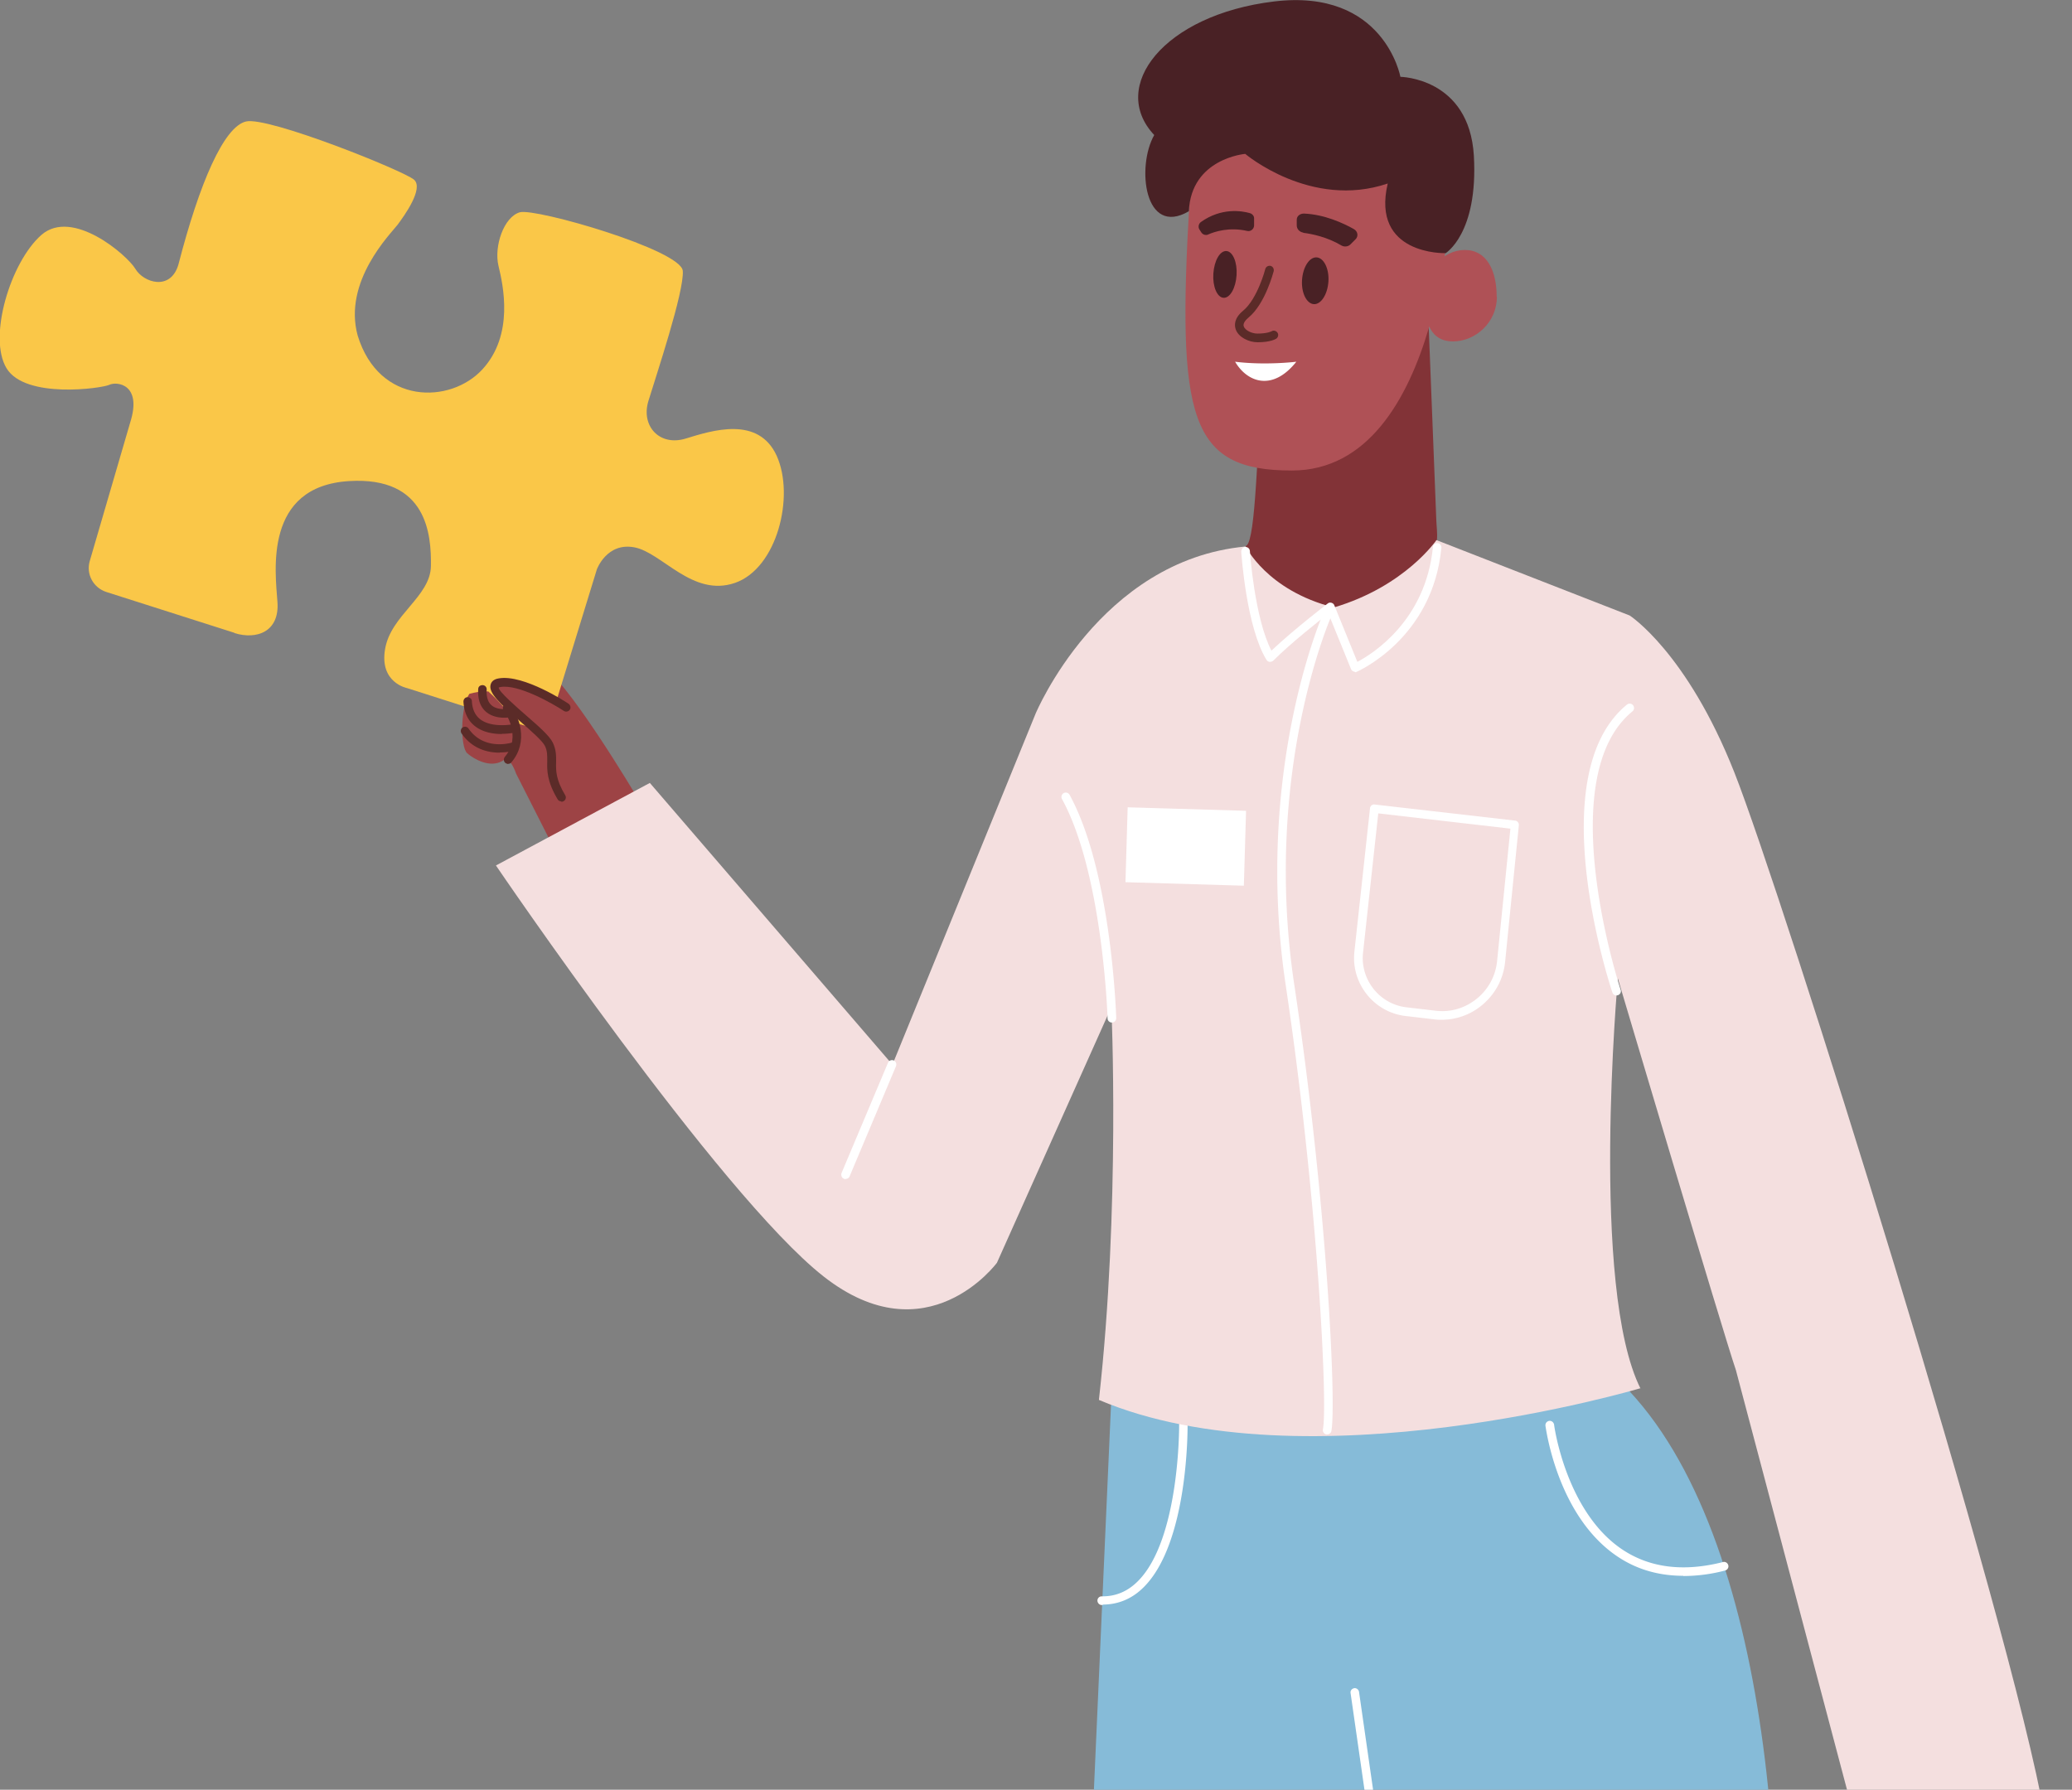 <svg xmlns="http://www.w3.org/2000/svg" xmlns:v="https://vecta.io/nano" width="382" height="330" fill="none"><rect width="100%" height="100%" fill="#808080" stroke="none"/><g clip-path="url(#A)"><path d="M204.974 255.819l-17.243 387.925c15.842 4.41 33.514.78 33.514.78s29.154-104.474 17.048-146.662c-3.697-14.401 5.177-45.661 13.118-68.96 7.901-23.338 9.147-49.876 9.147-49.876l44.295 264.718 33.008.741s13.857-99.908-13.195-151.15c-6.929-11.903-4.632-55.574.661-96.942s2.297-110.679-24.911-139.871c-50.64-10.303-95.442-.742-95.442-.742v.039z" fill="#86bbd8"></path><g fill="#fff"><path d="M203.338 295.939h-.233c-.429 0-.779-.391-.779-.82a.78.78 0 0 1 .779-.78h.194c2.452 0 4.632-.937 6.462-2.771 7.746-7.689 7.629-28.607 7.629-28.841 0-.429.35-.781.778-.82.428 0 .779.352.779.781 0 .898.116 21.816-8.096 29.972-2.141 2.147-4.71 3.201-7.591 3.201l.078.078zm107.001-5.386c-4.593 0-8.719-1.21-12.3-3.669-10.899-7.454-13.001-23.338-13.117-24.001-.039-.429.233-.82.7-.898.467-.039.818.274.896.703 0 .156 2.14 15.884 12.416 22.909 5.099 3.473 11.366 4.292 18.723 2.419.428-.117.856.156.973.586s-.156.858-.584.975a30.32 30.32 0 0 1-7.707 1.015v-.039zm-50.171 94.679c-.39 0-.74-.274-.779-.664l-10.393-72.394c-.078-.43.234-.82.662-.898.389-.078.817.234.895.664l10.393 72.394c.078.429-.234.819-.662.898h-.116z"></path></g><path d="M102.448 157.121l14.986-10.147s-13.312-22.518-18.217-24.743c-3.659-1.678-7.98-.585-10.704 2.303-1.752 1.834-2.725 4.41-2.452 6.908.272 2.536 1.79 4.449 3.931 5.736 2.296 1.366 4.243 2.732 5.138 5.425l7.357 14.518h-.039z" fill="#9d4345"></path><path d="M43.246 116.69l-23.627-7.533c-2.413-.78-3.776-3.278-3.075-5.697l7.473-25.602c2.219-7.025-2.452-7.571-3.853-6.908S4.672 73.604 1.208 67.906 1.909 48.354 7.63 43.32c5.722-4.995 15.803 3.708 17.321 6.244 1.518 2.576 6.5 4.137 7.941-.781 3.892-15.064 8.369-25.406 12.456-26.382s29.115 9.093 30.984 10.732c1.829 1.6-1.752 6.596-3.036 8.313-1.284 1.678-10.081 10.42-7.357 20.411 3.931 12.879 17.127 12.645 23.004 6.244s3.814-15.533 2.958-19.084c-.856-3.59.973-9.015 3.931-9.874 2.919-.82 29.777 6.947 30.05 10.81.272 3.825-4.944 19.396-6.345 24.001s2.063 8.391 6.889 6.908 13.39-4.254 16.777 3.2c3.347 7.454.078 20.723-7.707 23.416-7.824 2.693-13.429-5.581-18.528-6.556s-6.929 4.059-6.929 4.059l-7.862 25.601c-.779 2.498-3.387 3.864-5.878 3.083l-21.252-6.791s-5.138-.975-4.048-7.219c1.051-6.245 8.369-9.64 8.447-15.299s-.623-16.547-15.103-15.65c-15.764.976-13.584 16.704-13.195 22.246.428 5.502-3.776 7.063-7.94 5.776l.039-.039z" fill="#fac748"></path><path d="M104.551 130.388s-10.198-5.971-12.962-4.254c-1.362 1.288 5.683 6.908 5.683 6.908l4.982 4.683 2.297-7.337z" fill="#9d4345"></path><path d="M103.46 147.755c-.273 0-.545-.156-.662-.391-1.985-3.317-1.946-5.346-1.907-6.985 0-1.054.039-1.874-.428-2.849-.467-.937-2.608-2.81-4.476-4.449-3.737-3.279-5.994-5.347-5.527-6.869.117-.429.467-.976 1.518-1.132 4.554-.78 12.534 4.449 12.845 4.683.351.235.467.742.234 1.093s-.74.469-1.09.234c-2.141-1.405-8.447-4.995-11.716-4.41-.233.039-.311.078-.311.117.039.742 3.231 3.513 5.099 5.152 2.297 1.99 4.243 3.707 4.866 4.956.662 1.366.623 2.498.623 3.591-.039 1.6-.078 3.2 1.673 6.127.234.39.117.859-.272 1.093-.117.078-.272.117-.428.117l-.039-.078z" fill="#5b2b28"></path><path d="M90.074 127.539s4.359 3.824 4.826 6.205-.117 5.347-2.335 6.596-5.06-.274-6.422-1.444c-1.323-1.171-1.246-8.625.389-10.967 2.141-.585 3.542-.429 3.542-.429v.039z" fill="#9d4345"></path><g fill="#5b2b28"><path d="M93.694 140.886s-.35-.078-.506-.195c-.35-.273-.389-.781-.117-1.132 3.27-3.903-.078-8.352-.195-8.547-.272-.351-.195-.858.156-1.132s.856-.195 1.09.157c1.479 1.951 3.464 6.634.156 10.537-.156.195-.389.273-.623.273l.039.039z"></path><path d="M92.136 138.779c-2.141 0-5.021-.625-7.045-3.552-.234-.351-.156-.859.195-1.093s.856-.156 1.09.195c2.841 4.137 7.824 2.654 8.057 2.576.428-.117.856.117.973.508.117.429-.117.858-.506.975 0 0-1.168.351-2.764.351v.04zm.429-3.435c-1.518 0-3.503-.273-4.982-1.444-1.323-1.015-2.024-2.537-2.141-4.527 0-.429.311-.819.74-.819s.817.312.817.741c.078 1.483.584 2.576 1.518 3.317 2.18 1.678 5.955.937 5.994.937.428-.117.856.195.934.624s-.195.859-.623.937c-.078 0-1.012.195-2.297.195l.039.039zm.427-3.005c-.973 0-2.335-.195-3.386-1.093s-1.557-2.302-1.44-4.175c0-.43.311-.742.817-.742a.76.76 0 0 1 .74.82c-.078 1.327.233 2.302.895 2.888 1.207 1.053 3.27.624 3.27.624.428-.117.856.195.934.624s-.195.859-.623.937c-.039 0-.545.117-1.245.117h.039z"></path></g><path d="M302.4 255.975s-61.539 18.343-99.801 2.147c3.97-35.397 2.296-72.433 2.296-72.433l-21.097 47.144s-12.884 17.523-31.995 2.497c-19.151-15.064-60.371-75.75-60.371-75.75l28.375-15.221 44.724 51.945 26.39-64.706s11.794-28.334 38.73-30.831c26.935-2.537 35.304-1.132 35.304-1.132l35.498 13.854s10.549 6.791 19.307 28.958 50.873 156.067 57.218 192.518c-13.429 7.688-31.723 12.918-31.723 12.918l-25.223-95.264c-2.218-6.439-21.758-72.199-21.758-72.199s-5.177 57.057 4.203 75.672l-.077-.117z" fill="#f4dfdf"></path><path d="M264.917 99.557c.117-1.366-.078-2.459-.116-3.707l-1.48-37.622s-17.087-1.99-30.633 7.22c-.934 23.104-1.479 35.084-3.075 35.241 0 0 3.932 8.195 16.309 11.317 13.157-3.902 18.956-12.488 18.956-12.488l.039.039z" fill="#823337"></path><g fill="#af5156"><path d="M267.681 34.187s-1.518 52.569-29.504 52.569c-18.878 0-21.214-9.484-18.878-49.681 1.479-17.445 18.761-17.796 25.573-18.382s22.459 3.083 22.809 15.494z"></path><path d="M275.972 54.715c0 4.761-3.97 8.235-8.096 8.235s-5.255-3.473-5.255-8.235 3.348-8.625 7.435-8.625 5.877 3.864 5.877 8.625h.039z"></path></g><g fill="#492125"><path d="M244.911 51.905c-.156 2.381-1.363 4.254-2.686 4.176s-2.336-2.068-2.18-4.449 1.362-4.254 2.686-4.176 2.335 2.068 2.18 4.449zm-16.933-1.17c-.156 2.381-1.207 4.254-2.414 4.176-1.167-.078-2.024-2.068-1.868-4.449s1.207-4.254 2.413-4.176c1.168.078 2.024 2.068 1.869 4.449zm12.301-7.806c1.596.195 4.437.781 7.045 2.342.545.312 1.285.195 1.674-.234l.895-.898c.584-.546.467-1.483-.311-1.912-1.946-1.093-5.411-2.693-9.186-2.849-.74 0-1.324.468-1.324 1.132v1.054c0 .663.506 1.21 1.207 1.327v.039zm-17.556.313c1.245-.546 3.892-1.405 7.201-.663.623.156 1.245-.312 1.284-.976v-1.366c0-.429-.35-.82-.778-.937-1.479-.429-5.255-1.054-9.03 1.639-.429.312-.545.937-.273 1.366l.35.546c.273.429.818.585 1.285.39h-.039z"></path></g><path d="M231.831 63.106c-1.557 0-3.503-.898-4.009-2.381-.234-.663-.389-1.99 1.362-3.434 2.647-2.185 4.087-7.649 4.087-7.688.117-.429.545-.663.973-.585.429.117.662.546.584.976-.078.234-1.557 6.01-4.632 8.547-.506.429-1.09 1.054-.895 1.639.234.703 1.44 1.327 2.53 1.327 1.869 0 2.608-.429 2.608-.429.389-.234.856-.078 1.09.273s.117.859-.234 1.093c-.116.078-1.089.663-3.425.663h-.039z" fill="#5b2b28"></path><g fill="#fff"><path d="M238.995 66.697s-5.644.703-11.288 0c2.219 3.786 6.89 5.542 11.288 0zm59.007 116.845a.78.78 0 0 1-.74-.546c-.545-1.639-13.156-40.12 2.686-53.076.35-.274.856-.235 1.129.117s.233.858-.117 1.131c-14.986 12.255-2.297 50.93-2.18 51.32.156.43-.078.859-.506 1.015-.078 0-.156.039-.233.039h-.039zm-93.028 4.995c-.428 0-.779-.351-.779-.78 0-.273-.895-26.733-8.407-40.432-.195-.39-.078-.858.311-1.092a.82.82 0 0 1 1.09.312c7.668 14.01 8.563 40.041 8.602 41.173 0 .429-.311.819-.778.819h-.039zm39.701 75.946h-.155c-.429-.078-.701-.507-.623-.936.895-4.488-.895-41.993-6.851-81.839-5.916-39.456 6.812-68.375 6.929-68.687.194-.39.661-.585 1.051-.39s.583.663.389 1.053c-.117.274-12.65 28.802-6.812 67.79 6.111 40.743 7.785 77.702 6.851 82.385-.078.39-.39.624-.779.624z"></path><path d="M249.816 123.87s-.195 0-.311-.078c-.195-.078-.351-.234-.429-.429l-4.164-10.225c-1.908 1.483-6.734 5.269-10.16 8.664-.155.156-.428.234-.661.234s-.467-.156-.584-.351c-3.698-5.932-4.632-19.396-4.671-19.982 0-.429.311-.819.739-.858.468 0 .818.312.857.741 0 .117.856 12.372 3.97 18.382 4.398-4.137 10.354-8.664 10.393-8.703.194-.156.428-.195.7-.117.234.078.429.234.506.468l4.243 10.42c2.764-1.444 12.612-7.571 13.935-21.191.039-.43.428-.742.856-.703s.74.429.701.859c-1.596 16.781-15.453 22.791-15.609 22.869-.116.039-.194.078-.311.078v-.078zm-93.925 93.547s-.195 0-.311-.078c-.39-.156-.584-.624-.429-1.054l8.564-20.332c.155-.391.622-.586 1.051-.43.389.156.583.625.428 1.054l-8.563 20.333c-.117.312-.429.468-.74.468v.039z"></path></g><path d="M266.435 46.676s-13.702.39-10.588-12.84c-14.168 4.8-26.273-5.464-26.273-5.464s-9.965.82-10.393 10.576c-8.213 4.8-9.692-8.235-6.384-14.05-8.407-8.937 1.752-22.167 22.07-24.626s23.316 13.893 23.316 13.893 12.689.156 13.545 14.557c.818 14.401-5.255 17.991-5.255 17.991l-.038-.039z" fill="#492125"></path><g fill="#fff"><path d="M265.851 188.03c-.467 0-.934 0-1.44-.078l-5.332-.624c-5.8-.703-10.004-6.01-9.381-11.825l2.88-26.46c0-.196.117-.391.273-.547.155-.117.389-.195.584-.156l25.884 2.966c.428.039.74.429.701.859l-2.53 25.172c-.312 3.2-1.869 6.049-4.36 8.078a11.62 11.62 0 0 1-7.357 2.615h.078zm-11.755-38.012l-2.802 25.641c-.545 4.956 3.036 9.483 7.979 10.069l5.333.624c2.763.351 5.449-.429 7.629-2.185 2.141-1.718 3.503-4.215 3.776-6.986l2.452-24.392-24.328-2.81-.039.039zm-46.195-1.164l-.407 13.809 21.827.646.406-13.809-21.826-.646z"></path></g></g><defs><clipPath id="A"><path fill="#fff" d="M0 0h382v330H0z"></path></clipPath></defs></svg>